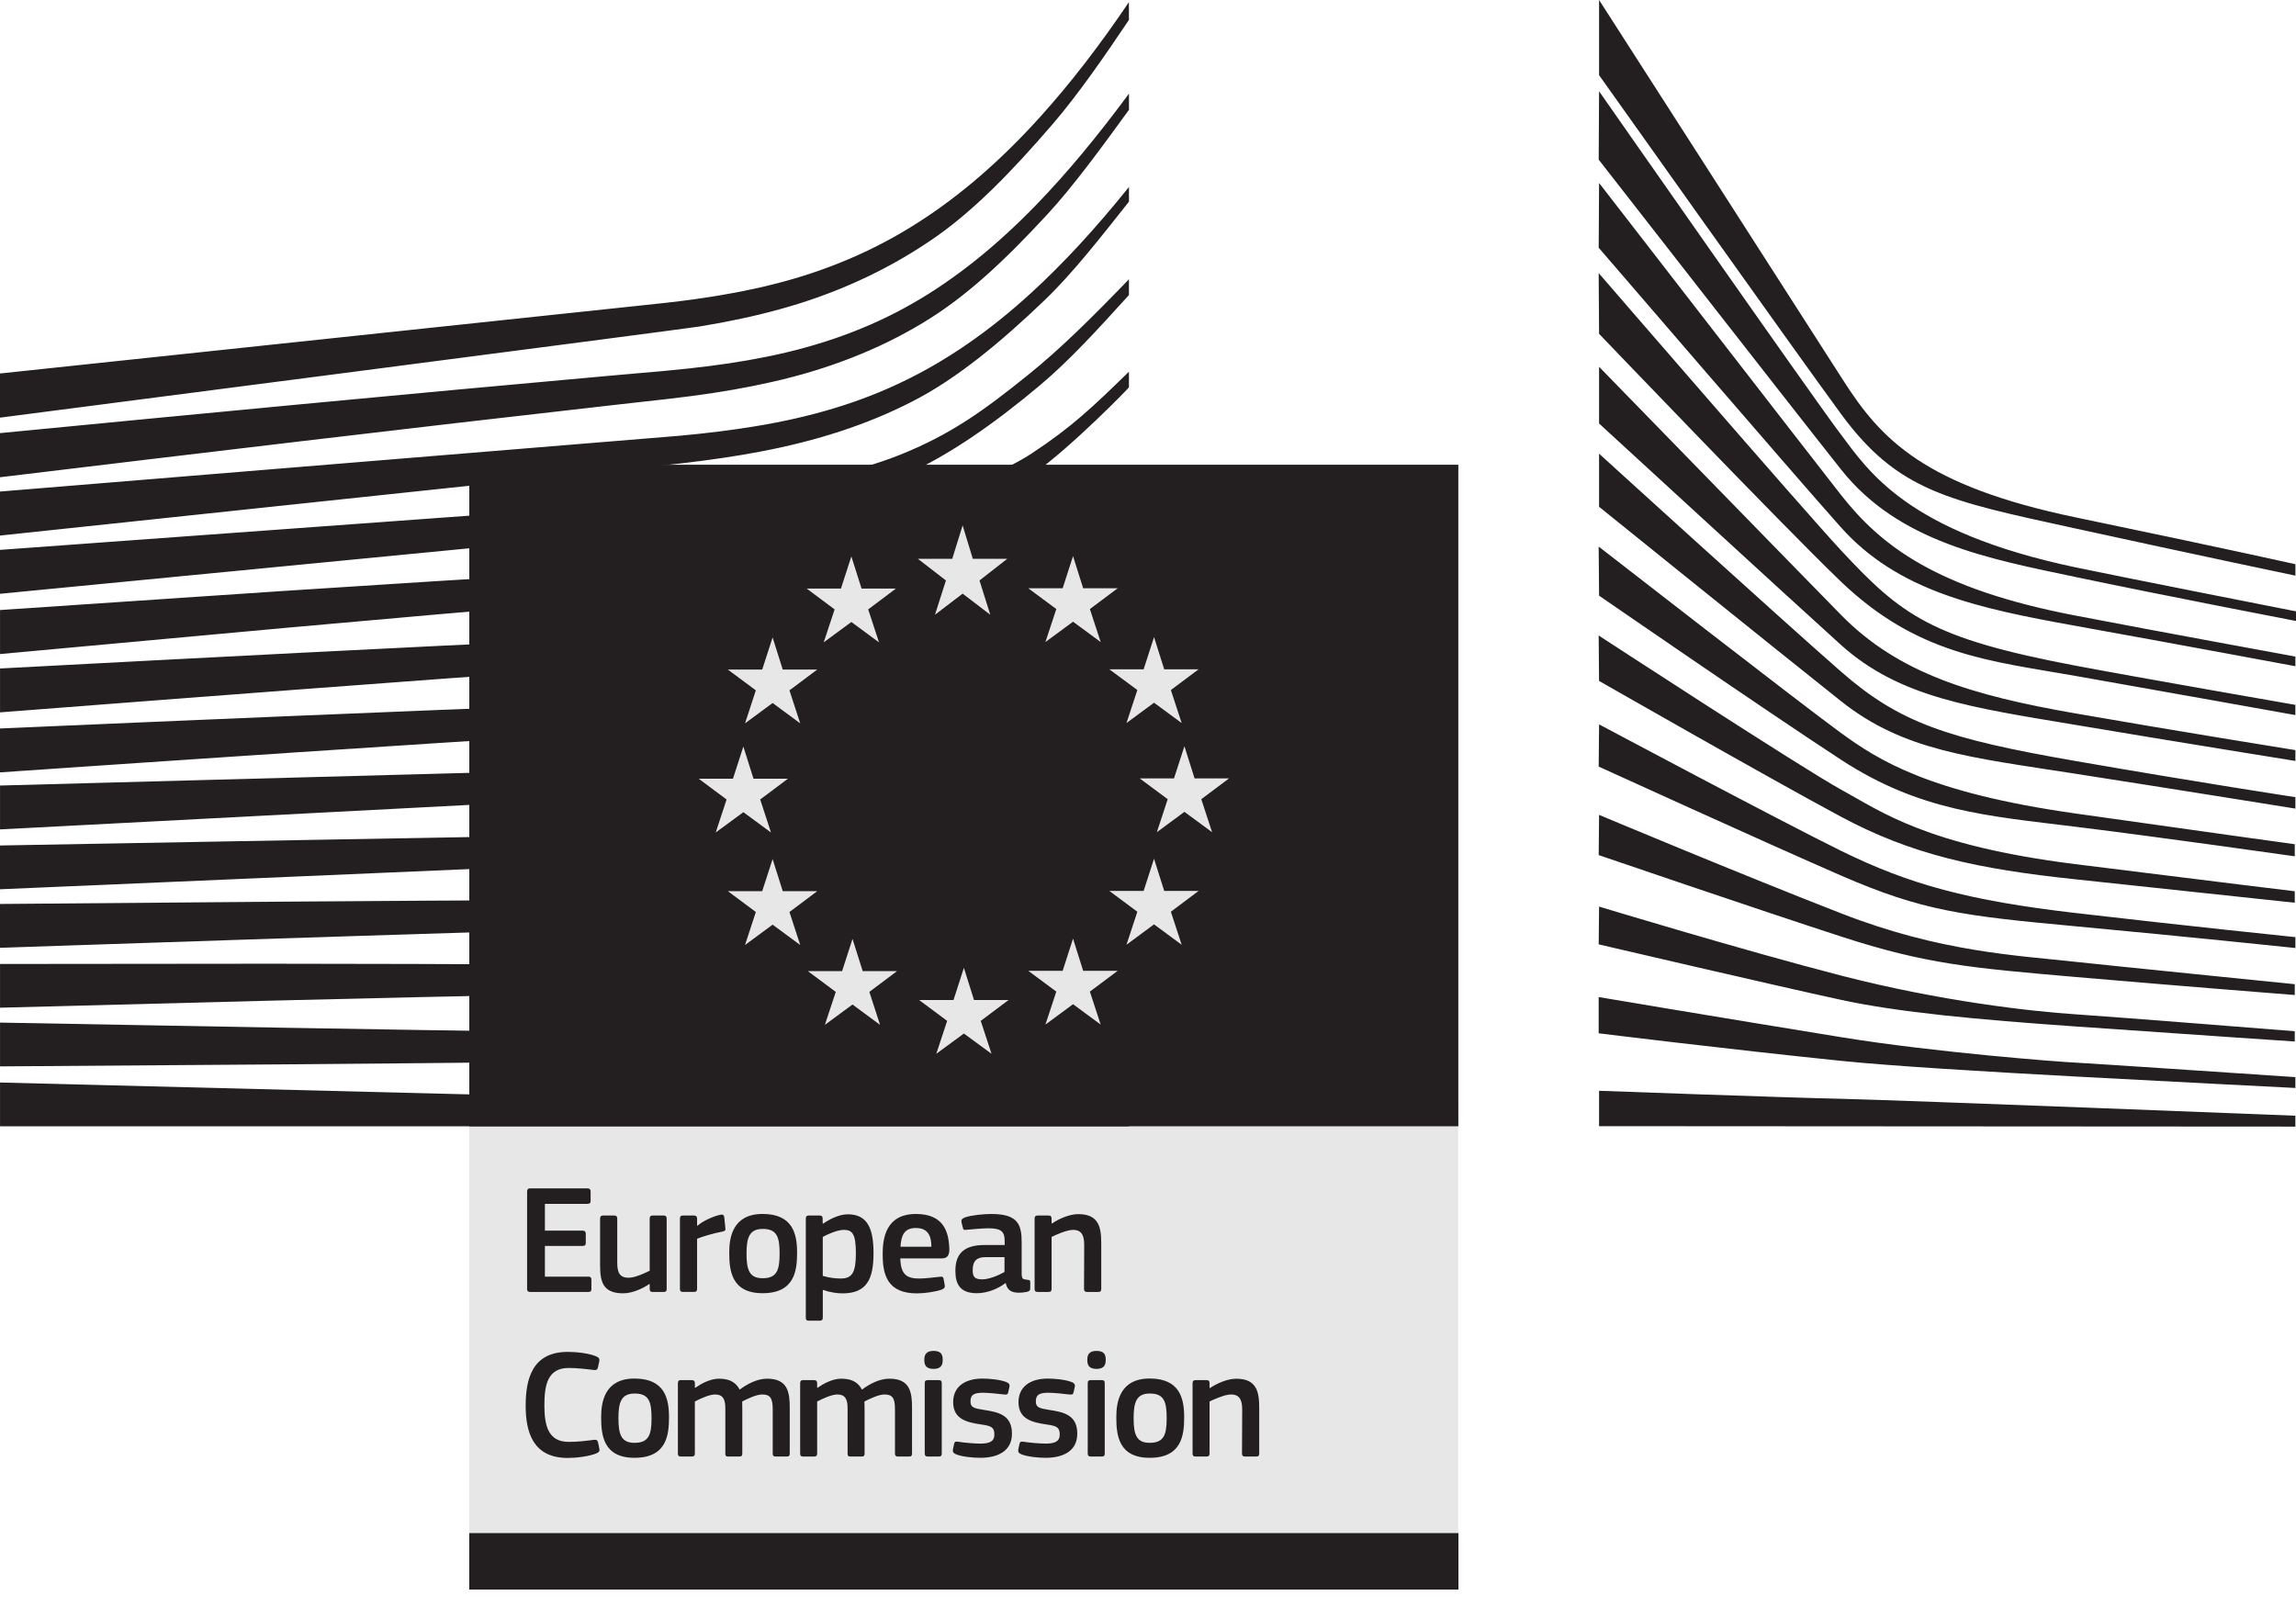 <svg width="80" height="56" viewBox="0 0 80 56" fill="none" xmlns="http://www.w3.org/2000/svg">
<g id="European_Commission" clip-path="url(#clip0_2840_4390)">
<path id="Vector" d="M16.35 53.88H50.806V38.557H16.35V53.88Z" fill="#E7E7E7"/>
<g id="Group">
<path id="Vector_2" d="M35.795 13.086C34.3 14.286 33.147 15.139 31.317 15.865C29.725 16.499 28.014 16.757 26.06 17.024C24.802 17.201 23.488 17.461 22.232 17.545C21.715 17.58 21.199 17.613 20.684 17.654L0 19.162V20.692L20.767 18.679L23.46 18.427C24.458 18.332 25.346 18.223 26.17 18.089C28.182 17.766 29.916 17.273 31.471 16.581C33.084 15.87 34.715 14.704 36.232 13.429C37.264 12.562 38.257 11.472 39.336 10.281V9.733C38.03 11.083 36.946 12.162 35.795 13.086ZM39.337 38.721L0.001 37.723V39.249H39.337V38.721ZM24.677 36.023L19.59 35.968C13.099 35.876 6.616 35.758 0.001 35.635V37.161C6.314 37.12 13.001 37.072 19.595 36.998L24.685 36.922C26.399 36.892 28.08 36.86 29.778 36.804C33.275 36.693 36.409 36.447 39.336 36.059V35.527C36.397 35.844 33.26 36.01 29.76 36.033C28.067 36.048 26.372 36.037 24.677 36.022M29.817 33.623C28.737 33.666 27.567 33.687 26.24 33.687C25.739 33.687 25.236 33.684 24.736 33.679L19.631 33.618C16.149 33.592 12.678 33.586 9.422 33.583L0.001 33.592V35.116L9.445 34.87C12.689 34.79 16.168 34.707 19.642 34.645L24.742 34.577C26.142 34.556 27.988 34.514 29.858 34.392C31.691 34.272 33.358 34.09 34.957 33.834C36.396 33.605 37.866 33.296 39.336 32.92V32.379C37.825 32.727 36.323 33.006 34.867 33.2C33.277 33.413 31.626 33.551 29.817 33.623ZM29.918 31.141C27.324 31.355 24.671 31.355 22.103 31.355C21.304 31.355 20.506 31.355 19.707 31.361C13.145 31.39 6.636 31.444 0 31.501V33.028C6.321 32.813 13.024 32.59 19.73 32.391C20.525 32.363 21.321 32.344 22.118 32.323C24.699 32.258 27.368 32.191 29.989 31.908C31.818 31.711 33.485 31.423 35.08 31.029C36.472 30.686 37.902 30.23 39.337 29.683V29.121C37.855 29.652 36.378 30.087 34.94 30.404C33.359 30.753 31.717 30.993 29.918 31.141ZM30.075 28.622C27.306 28.992 24.458 29.034 21.702 29.075C21.071 29.083 20.438 29.093 19.807 29.107L0 29.463V30.989L19.842 30.135C20.47 30.106 21.101 30.08 21.732 30.056C24.506 29.945 27.376 29.83 30.182 29.384C31.957 29.105 33.666 28.69 35.262 28.154C36.583 27.712 37.95 27.14 39.336 26.463V25.878C37.879 26.556 36.446 27.12 35.071 27.543C33.495 28.029 31.816 28.393 30.075 28.622ZM30.252 26.119C28.744 26.395 27.121 26.572 25.142 26.673C24.398 26.712 23.601 26.74 22.559 26.764L0.001 27.374V28.903L20.004 27.858L22.596 27.727C23.607 27.679 24.434 27.63 25.199 27.571C27.206 27.418 28.855 27.197 30.392 26.875C32.137 26.513 33.831 25.985 35.425 25.306C36.71 24.761 37.996 24.096 39.336 23.289V22.674C37.905 23.508 36.544 24.175 35.191 24.711C33.62 25.336 31.958 25.81 30.252 26.119ZM30.476 23.627C28.974 23.979 27.345 24.204 25.351 24.338C24.582 24.39 23.755 24.427 22.748 24.459L20.129 24.552C13.53 24.802 6.838 25.088 -0 25.386V26.915C6.794 26.451 13.459 26 20.181 25.581L22.794 25.424C23.819 25.365 24.654 25.306 25.422 25.235C27.452 25.048 29.114 24.774 30.651 24.377C32.375 23.934 34.05 23.282 35.631 22.442C36.854 21.795 38.074 21.016 39.337 20.077V19.423C37.971 20.409 36.66 21.213 35.35 21.869C33.797 22.646 32.157 23.238 30.476 23.627ZM30.72 21.085C29.228 21.523 27.55 21.819 25.587 21.99C24.792 22.059 23.934 22.112 22.965 22.151L20.32 22.267C13.75 22.572 7.209 22.913 0.001 23.295V24.824C6.887 24.292 13.635 23.774 20.381 23.294L23.017 23.114C24.036 23.046 24.88 22.974 25.674 22.885C27.684 22.66 29.405 22.313 30.933 21.823C32.625 21.288 34.275 20.51 35.836 19.514C36.987 18.78 38.141 17.905 39.336 16.862V16.834C38.018 17.959 36.762 18.21 35.511 18.964C33.977 19.894 32.365 20.607 30.72 21.085ZM30.217 18.17C28.84 18.94 27.811 19.384 25.846 19.589C24.657 19.717 23.436 19.777 22.254 19.836C21.684 19.865 21.112 19.894 20.54 19.93C16.968 20.134 13.46 20.36 9.881 20.593L0.001 21.258V22.792L9.98 21.877C13.204 21.587 16.951 21.254 20.608 20.955L23.268 20.75C24.307 20.67 25.158 20.585 25.946 20.483C27.969 20.221 29.697 19.812 31.228 19.234C32.877 18.618 34.431 17.661 35.987 16.535C37.391 15.521 39.334 13.521 39.336 13.495V12.953C38.066 14.191 37.336 14.887 35.945 15.803C34.283 16.897 31.451 17.48 30.217 18.17M35.934 10.203C34.488 11.53 32.978 12.573 31.446 13.304C29.948 14.027 28.272 14.534 26.32 14.854C25.515 14.988 24.64 15.097 23.645 15.188L-0 17.129V18.663L21.018 16.433L23.737 16.148C24.762 16.028 25.656 15.896 26.468 15.742C28.489 15.36 30.224 14.791 31.768 14C33.347 13.201 34.924 11.873 36.392 10.466C37.376 9.522 38.324 8.304 39.337 7.027V6.515C38.167 7.971 37.05 9.181 35.934 10.203ZM31.786 10.58C30.302 11.432 28.589 12.057 26.693 12.435C25.884 12.599 25.001 12.732 23.995 12.841C23.404 12.906 22.809 12.957 22.213 13.008C21.891 13.036 21.57 13.064 21.248 13.093C13.984 13.745 6.758 14.438 -8.82813e-05 15.093V16.631C6.811 15.81 14.088 14.939 21.349 14.118C21.672 14.08 21.995 14.044 22.318 14.009C22.913 13.944 23.509 13.878 24.106 13.8C25.14 13.662 26.044 13.504 26.87 13.316C28.84 12.876 30.618 12.181 32.156 11.25C33.684 10.334 35.033 9.049 36.485 7.479C37.39 6.502 38.395 5.123 39.337 3.827V3.263C38.227 4.766 37.175 6.03 36.135 7.108C34.718 8.576 33.255 9.743 31.786 10.58ZM-0 14.554C-0 14.554 23.702 11.486 24.371 11.378C25.398 11.21 26.308 11.014 27.158 10.78C29.075 10.255 30.84 9.453 32.402 8.396C33.901 7.392 35.294 5.931 36.675 4.328C37.552 3.308 38.475 1.978 39.335 0.695V0.074C38.315 1.585 37.309 2.888 36.275 4.037C34.905 5.563 33.468 6.81 32.002 7.745C30.489 8.721 28.788 9.447 26.942 9.907C26.114 10.115 25.23 10.284 24.234 10.423C23.579 10.515 22.902 10.586 22.249 10.654C21.988 10.683 -0 13.015 -0 13.015L-0 14.554Z" fill="#231F20"/>
<path id="Vector_3" d="M55.717 38.011C55.717 38.011 62.201 38.249 64.171 38.291C66.141 38.334 79.978 38.88 79.978 38.88V39.259L55.717 39.244L55.717 38.011ZM55.703 34.745C55.703 34.745 59.827 35.441 64.17 36.146C67.426 36.676 71.839 37.01 72.31 37.029C72.781 37.05 79.978 37.535 79.978 37.535V37.913C79.978 37.913 75.373 37.68 72.31 37.514C69.12 37.34 65.95 37.152 64.149 36.968C60.116 36.554 55.703 36.008 55.703 36.008V34.745ZM55.717 31.592C55.717 31.592 60.744 33.119 64.171 34.002C67.597 34.885 70.746 35.243 72.331 35.347C73.916 35.453 79.957 35.936 79.957 35.936V36.294C79.957 36.294 76.531 36.064 72.31 35.769C68.897 35.53 66.156 35.278 64.15 34.843C61.926 34.362 55.704 32.909 55.704 32.909L55.717 31.592ZM55.717 28.396C55.717 28.396 60.673 30.476 64.171 31.836C67.612 33.175 70.24 33.288 72.331 33.519C73.252 33.62 79.957 34.297 79.957 34.297V34.674C79.957 34.674 75.951 34.36 72.31 34.045C68.669 33.729 67.097 33.596 64.15 32.636C61.165 31.666 55.704 29.798 55.704 29.798L55.717 28.396ZM55.717 25.242C55.717 25.242 62.017 28.601 64.15 29.65C66.527 30.82 68.583 31.381 72.31 31.815C75.969 32.243 79.979 32.657 79.979 32.657V33.036C79.979 33.036 76.271 32.646 72.31 32.278C68.384 31.914 66.984 31.745 64.15 30.512C61.614 29.41 55.704 26.714 55.704 26.714L55.717 25.242ZM55.703 22.145C55.703 22.145 62.82 26.791 64.17 27.528C65.521 28.263 67.106 29.461 72.309 30.113C77.514 30.764 79.957 31.058 79.957 31.058V31.458C79.957 31.458 75.652 30.997 72.288 30.639C68.925 30.281 66.633 29.798 64.128 28.451C61.622 27.107 55.716 23.728 55.716 23.728L55.703 22.145L55.703 22.145ZM55.703 19.047C55.703 19.047 62.799 24.563 64.128 25.529C65.456 26.497 67.212 27.624 72.309 28.347C77.365 29.063 79.957 29.419 79.957 29.419V29.84C79.957 29.84 75.374 29.187 72.309 28.809C69.246 28.43 66.898 28.27 64.149 26.476C61.472 24.729 55.717 20.757 55.717 20.757L55.703 19.047ZM55.717 15.809C55.717 15.809 61.938 21.471 64.15 23.407C66.184 25.186 67.834 25.741 72.31 26.518C76.787 27.295 79.979 27.779 79.979 27.779V28.178C79.979 28.178 75.93 27.526 72.289 26.959C68.648 26.391 66.328 26.168 64.15 24.436C61.636 22.438 55.717 17.66 55.717 17.66V15.809ZM55.717 12.782C55.717 12.782 62.258 19.501 64.15 21.43C66.156 23.475 68.726 24.233 72.289 24.856C75.69 25.451 79.979 26.14 79.979 26.14V26.517C79.979 26.517 75.951 25.871 72.289 25.256C68.698 24.653 66.184 24.317 64.129 22.459C62.287 20.796 55.717 14.758 55.717 14.758V12.782ZM55.703 9.516C55.703 9.516 62.788 17.717 64.149 19.18C66.27 21.458 67.298 22.243 72.31 23.195C74.314 23.577 79.978 24.563 79.978 24.563V24.919C79.978 24.919 75.288 24.078 72.31 23.553C69.333 23.028 66.814 22.831 64.128 20.252C62.083 18.288 55.717 11.632 55.717 11.632L55.703 9.516ZM55.717 6.376C55.717 6.376 62.714 15.417 64.129 17.225C65.541 19.032 67.49 20.525 72.31 21.45C75.089 21.985 79.979 22.88 79.979 22.88V23.216C79.979 23.216 75.695 22.418 72.31 21.808C68.926 21.198 66.132 20.608 64.129 18.36C62.371 16.387 55.704 8.633 55.704 8.633L55.717 6.376ZM55.717 3.18C55.717 3.18 63.143 13.818 64.129 15.122C65.114 16.427 66.441 18.528 72.31 19.769C73.826 20.089 80 21.304 80 21.304V21.64C80 21.64 75.308 20.736 72.31 20.105C69.311 19.474 66.16 18.899 64.15 16.363C62.323 14.06 55.704 5.564 55.704 5.564L55.717 3.18ZM55.717 -0.001C55.717 -0.001 62.903 11.189 64.218 13.246C65.531 15.302 67.033 16.93 72.349 18.035C77.666 19.14 79.98 19.662 79.98 19.662V20.06C79.98 20.06 76.602 19.354 72.254 18.403C67.908 17.452 66.131 17.13 64.149 14.428C62.499 12.179 55.717 2.619 55.717 2.619L55.717 -0.001Z" fill="#231F20"/>
</g>
<g id="Group_2">
<path id="Vector_4" d="M50.813 16.195H16.352V39.248H50.813V16.195Z" fill="#231F20"/>
<path id="Vector_5" d="M16.35 55.392H50.817V53.425H16.35V55.392Z" fill="#231F20"/>
</g>
<path id="Vector_6" d="M30.059 33.84H31.257L30.291 34.565L30.664 35.714L29.704 35.005L28.741 35.714L29.121 34.565L28.146 33.84H29.342L29.704 32.719L30.059 33.84ZM27.273 31.055H28.475L27.507 31.781L27.882 32.931L26.92 32.222L25.959 32.931L26.336 31.781L25.361 31.055H26.558L26.92 29.936L27.273 31.055ZM26.254 27.135H27.454L26.488 27.86L26.863 29.01L25.901 28.302L24.938 29.01L25.317 27.86L24.343 27.135H25.539L25.901 26.015L26.254 27.135ZM27.273 23.333H28.475L27.507 24.057L27.882 25.207L26.92 24.498L25.959 25.207L26.336 24.057L25.361 23.333H26.558L26.92 22.213L27.273 23.333ZM30.019 20.509H31.217L30.251 21.236L30.627 22.384L29.664 21.675L28.701 22.384L29.081 21.236L28.106 20.509H29.302L29.664 19.389L30.019 20.509ZM41.623 27.125H42.824L41.857 27.85L42.233 29L41.269 28.291L40.308 29L40.687 27.85L39.71 27.125H40.906L41.269 26.005L41.623 27.125ZM40.565 31.046H41.763L40.797 31.772L41.173 32.922L40.21 32.212L39.25 32.922L39.629 31.772L38.652 31.046H39.848L40.21 29.924L40.565 31.046ZM40.565 23.323H41.763L40.797 24.046L41.173 25.196L40.21 24.488L39.25 25.196L39.629 24.046L38.652 23.323H39.848L40.21 22.201L40.565 23.323ZM37.741 20.5H38.943L37.975 21.224L38.351 22.373L37.388 21.665L36.426 22.373L36.805 21.224L35.829 20.5H37.026L37.388 19.38L37.741 20.5ZM37.741 33.831H38.943L37.975 34.555L38.351 35.704L37.388 34.994L36.426 35.704L36.805 34.555L35.829 33.831H37.026L37.388 32.709L37.741 33.831ZM33.938 34.849H35.14L34.172 35.575L34.548 36.722L33.585 36.016L32.623 36.722L33.002 35.575L32.026 34.849H33.223L33.585 33.728L33.938 34.849ZM33.896 19.474H35.095L34.129 20.228L34.504 21.422L33.541 20.687L32.578 21.422L32.959 20.228L31.983 19.474H33.179L33.541 18.309L33.896 19.474Z" fill="#E7E7E7"/>
<g id="Group_3">
<path id="Vector_7" d="M38.267 45.021H37.876C37.805 45.021 37.771 44.988 37.771 44.919L37.777 43.391C37.777 43.069 37.702 42.858 37.386 42.858C37.169 42.858 36.789 43.032 36.641 43.103V44.919C36.641 44.983 36.614 45.021 36.538 45.021H36.152C36.076 45.021 36.049 44.988 36.049 44.919V42.466C36.049 42.396 36.076 42.358 36.152 42.358H36.538C36.614 42.358 36.641 42.396 36.641 42.466V42.63C36.647 42.63 36.653 42.635 36.657 42.635C36.858 42.495 37.239 42.309 37.571 42.309C38.304 42.309 38.371 42.793 38.371 43.341V44.919C38.371 44.984 38.348 45.022 38.267 45.022M35 43.809H34.338C34.066 43.809 33.891 43.907 33.891 44.266C33.891 44.505 33.972 44.582 34.229 44.582C34.463 44.582 34.794 44.444 35 44.325L35 43.809ZM35.034 44.712C34.762 44.918 34.397 45.065 34.033 45.065C33.456 45.065 33.289 44.749 33.289 44.293C33.283 43.656 33.625 43.385 34.31 43.385H35.006V43.244C35.006 42.918 34.886 42.803 34.44 42.803C34.261 42.803 33.918 42.831 33.701 42.852C33.592 42.868 33.565 42.863 33.55 42.787L33.5 42.586C33.489 42.515 33.506 42.471 33.625 42.423C33.859 42.342 34.288 42.304 34.545 42.304C35.485 42.304 35.598 42.689 35.598 43.299V44.348C35.598 44.57 35.625 44.576 35.794 44.597C35.876 44.603 35.897 44.62 35.897 44.678V44.908C35.897 44.967 35.859 45.004 35.767 45.021C35.68 45.038 35.594 45.048 35.512 45.048C35.255 45.048 35.099 44.973 35.044 44.718L35.033 44.712L35.034 44.712ZM31.375 43.445H32.452C32.452 43.113 32.364 42.793 31.914 42.793C31.511 42.793 31.403 43.037 31.375 43.445ZM31.369 43.852C31.386 44.402 31.582 44.554 32.028 44.554C32.224 44.554 32.527 44.515 32.734 44.494C32.832 44.483 32.865 44.483 32.882 44.586L32.914 44.766C32.93 44.847 32.92 44.891 32.822 44.935C32.609 45.016 32.213 45.071 31.946 45.071C30.908 45.071 30.755 44.408 30.755 43.7C30.755 43.173 30.853 42.304 31.915 42.304C32.887 42.304 33.06 42.935 33.077 43.52C33.083 43.717 33.029 43.852 32.811 43.852L31.369 43.852ZM29.398 42.858C29.174 42.858 28.831 43.015 28.668 43.102V44.461C28.913 44.532 29.109 44.553 29.295 44.553C29.686 44.553 29.822 44.352 29.822 43.669C29.822 42.977 29.686 42.858 29.398 42.858ZM29.354 45.071C29.174 45.071 28.925 45.038 28.674 44.95L28.669 44.956V45.913C28.669 45.972 28.653 46.022 28.566 46.022H28.179C28.093 46.022 28.077 45.984 28.077 45.913V42.467C28.077 42.396 28.104 42.358 28.179 42.358H28.566C28.643 42.358 28.664 42.4 28.664 42.467V42.63L28.681 42.641C28.875 42.505 29.224 42.315 29.54 42.315C30.251 42.315 30.436 42.852 30.436 43.673C30.436 44.559 30.213 45.071 29.354 45.071ZM26.577 42.825C26.115 42.825 26.011 43.119 26.011 43.684C26.011 44.261 26.115 44.543 26.571 44.543C27.066 44.543 27.164 44.265 27.164 43.684C27.164 43.107 27.072 42.825 26.577 42.825ZM26.571 45.065C25.48 45.065 25.409 44.265 25.409 43.646C25.409 43.134 25.522 42.303 26.571 42.303C27.626 42.303 27.773 43.005 27.773 43.646C27.773 44.265 27.697 45.065 26.571 45.065ZM24.289 44.918C24.289 44.983 24.262 45.02 24.186 45.02H23.794C23.718 45.02 23.691 44.989 23.691 44.918V42.466C23.691 42.395 23.718 42.358 23.794 42.358H24.18C24.262 42.358 24.289 42.401 24.289 42.466V42.705L24.3 42.716C24.463 42.565 24.849 42.379 25.105 42.331C25.175 42.314 25.224 42.331 25.236 42.423L25.273 42.787C25.278 42.864 25.284 42.895 25.169 42.918C24.866 42.977 24.48 43.086 24.289 43.167V44.918L24.289 44.918ZM23.127 45.021H22.74C22.659 45.021 22.638 44.983 22.638 44.919V44.749L22.627 44.743C22.414 44.891 22.044 45.069 21.713 45.069C20.98 45.069 20.909 44.635 20.909 44.064V42.465C20.909 42.401 20.936 42.358 21.012 42.358H21.409C21.48 42.358 21.507 42.396 21.507 42.465V43.993C21.507 44.321 21.572 44.526 21.904 44.526C22.138 44.526 22.495 44.352 22.637 44.281V42.465C22.637 42.401 22.658 42.358 22.74 42.358H23.126C23.202 42.358 23.229 42.396 23.229 42.465V44.919C23.229 44.988 23.202 45.021 23.127 45.021ZM18.366 41.52C18.366 41.449 18.399 41.412 18.474 41.412H20.474C20.539 41.412 20.579 41.449 20.579 41.514V41.852C20.579 41.917 20.552 41.951 20.47 41.951H18.986V42.885H20.301C20.372 42.885 20.41 42.918 20.41 42.983V43.32C20.41 43.385 20.382 43.418 20.301 43.418H18.986V44.488H20.508C20.573 44.488 20.606 44.521 20.606 44.592V44.923C20.606 44.994 20.579 45.021 20.502 45.021H18.474C18.399 45.021 18.366 44.988 18.366 44.923L18.366 41.52Z" fill="#231F20"/>
<path id="Vector_8" d="M43.771 50.757H43.38C43.309 50.757 43.275 50.724 43.275 50.654L43.282 49.127C43.282 48.805 43.206 48.594 42.891 48.594C42.673 48.594 42.293 48.767 42.145 48.838V50.654C42.145 50.719 42.118 50.757 42.042 50.757H41.656C41.58 50.757 41.553 50.724 41.553 50.654V48.201C41.553 48.132 41.58 48.094 41.656 48.094H42.042C42.118 48.094 42.145 48.132 42.145 48.201V48.366C42.151 48.366 42.156 48.371 42.161 48.371C42.362 48.23 42.744 48.045 43.075 48.045C43.808 48.045 43.875 48.529 43.875 49.077V50.655C43.875 50.72 43.852 50.757 43.771 50.757M40.064 48.561C39.602 48.561 39.499 48.855 39.499 49.42C39.499 49.996 39.602 50.279 40.058 50.279C40.553 50.279 40.651 50.001 40.651 49.42C40.651 48.843 40.559 48.561 40.064 48.561ZM40.058 50.801C38.967 50.801 38.896 50.001 38.896 49.382C38.896 48.87 39.009 48.038 40.058 48.038C41.113 48.038 41.26 48.74 41.26 49.382C41.26 50.001 41.184 50.801 40.058 50.801ZM38.493 50.654C38.493 50.713 38.472 50.757 38.395 50.757H38.009C37.933 50.757 37.9 50.725 37.9 50.654V48.196C37.9 48.121 37.933 48.094 38.009 48.094H38.395C38.472 48.094 38.493 48.137 38.493 48.196V50.654ZM38.205 47.703C37.923 47.703 37.885 47.544 37.885 47.387C37.885 47.214 37.944 47.076 38.205 47.076C38.472 47.076 38.527 47.202 38.527 47.387C38.527 47.555 38.477 47.703 38.205 47.703ZM36.439 50.801C36.167 50.801 35.804 50.763 35.597 50.682C35.488 50.638 35.465 50.588 35.482 50.502L35.52 50.322C35.536 50.235 35.574 50.23 35.662 50.241C35.9 50.279 36.249 50.306 36.433 50.306C36.782 50.306 36.924 50.214 36.924 49.996C36.924 49.746 36.83 49.691 36.487 49.643C35.955 49.566 35.488 49.453 35.488 48.86C35.488 48.322 35.9 48.04 36.51 48.04C36.732 48.04 37.108 48.072 37.336 48.159C37.428 48.197 37.467 48.241 37.45 48.322L37.407 48.517C37.39 48.594 37.358 48.604 37.26 48.594C37.026 48.567 36.721 48.534 36.521 48.534C36.173 48.534 36.092 48.632 36.092 48.839C36.092 49.05 36.222 49.077 36.554 49.131C37.07 49.208 37.536 49.311 37.536 49.959C37.536 50.594 36.999 50.801 36.439 50.801ZM34.162 50.801C33.89 50.801 33.526 50.763 33.32 50.682C33.211 50.638 33.188 50.588 33.205 50.502L33.243 50.322C33.259 50.235 33.297 50.23 33.385 50.241C33.623 50.279 33.972 50.306 34.156 50.306C34.505 50.306 34.647 50.214 34.647 49.996C34.647 49.746 34.553 49.691 34.21 49.643C33.677 49.566 33.211 49.453 33.211 48.86C33.211 48.322 33.623 48.04 34.233 48.04C34.455 48.04 34.831 48.072 35.059 48.159C35.151 48.197 35.19 48.241 35.173 48.322L35.13 48.517C35.113 48.594 35.081 48.605 34.983 48.594C34.749 48.567 34.444 48.534 34.243 48.534C33.896 48.534 33.815 48.632 33.815 48.839C33.815 49.05 33.945 49.077 34.277 49.131C34.793 49.208 35.26 49.311 35.26 49.959C35.26 50.594 34.722 50.801 34.162 50.801ZM32.814 50.654C32.814 50.713 32.793 50.757 32.716 50.757H32.33C32.254 50.757 32.221 50.725 32.221 50.654V48.196C32.221 48.121 32.254 48.094 32.33 48.094H32.716C32.793 48.094 32.814 48.138 32.814 48.196V50.654ZM32.526 47.703C32.244 47.703 32.206 47.544 32.206 47.387C32.206 47.214 32.265 47.076 32.526 47.076C32.793 47.076 32.847 47.202 32.847 47.387C32.847 47.555 32.798 47.703 32.526 47.703ZM31.679 50.757H31.288C31.212 50.757 31.184 50.724 31.184 50.654V49.11C31.184 48.707 31.088 48.594 30.814 48.594C30.614 48.594 30.288 48.751 30.12 48.839C30.12 48.893 30.125 48.991 30.125 49.115V50.654C30.125 50.719 30.104 50.757 30.022 50.757H29.625C29.554 50.757 29.533 50.724 29.533 50.654V49.083C29.533 48.751 29.445 48.594 29.174 48.594C28.984 48.594 28.679 48.73 28.472 48.839V50.654C28.472 50.719 28.445 50.757 28.369 50.757H27.978C27.907 50.757 27.88 50.724 27.88 50.654V48.202C27.88 48.132 27.907 48.094 27.978 48.094H28.363C28.445 48.094 28.472 48.136 28.472 48.202V48.36L28.478 48.366C28.689 48.218 28.988 48.055 29.288 48.044C29.602 48.044 29.864 48.109 30.033 48.425C30.304 48.224 30.641 48.044 30.99 48.044C31.707 48.044 31.778 48.512 31.778 49.056V50.654C31.778 50.719 31.755 50.757 31.679 50.757ZM27.419 50.757H27.028C26.951 50.757 26.924 50.724 26.924 50.654V49.11C26.924 48.707 26.827 48.594 26.554 48.594C26.353 48.594 26.027 48.751 25.86 48.839C25.86 48.893 25.864 48.991 25.864 49.115V50.654C25.864 50.719 25.843 50.757 25.762 50.757H25.365C25.294 50.757 25.273 50.724 25.273 50.654V49.083C25.273 48.751 25.185 48.594 24.913 48.594C24.723 48.594 24.418 48.73 24.211 48.839V50.654C24.211 50.719 24.184 50.757 24.109 50.757H23.718C23.647 50.757 23.62 50.724 23.62 50.654V48.202C23.62 48.132 23.647 48.094 23.718 48.094H24.103C24.184 48.094 24.212 48.136 24.212 48.202V48.36L24.218 48.366C24.429 48.218 24.728 48.055 25.028 48.044C25.342 48.044 25.603 48.109 25.772 48.425C26.044 48.224 26.381 48.044 26.729 48.044C27.446 48.044 27.517 48.512 27.517 49.056V50.654C27.517 50.719 27.494 50.757 27.419 50.757ZM22.114 48.561C21.652 48.561 21.548 48.855 21.548 49.42C21.548 49.996 21.652 50.279 22.108 50.279C22.603 50.279 22.702 50.001 22.702 49.42C22.702 48.843 22.609 48.561 22.114 48.561ZM22.108 50.801C21.017 50.801 20.946 50.001 20.946 49.382C20.946 48.87 21.059 48.039 22.108 48.039C23.163 48.039 23.31 48.74 23.31 49.382C23.31 50.001 23.234 50.801 22.108 50.801ZM19.783 47.11C20.049 47.11 20.489 47.147 20.778 47.267C20.865 47.306 20.897 47.35 20.881 47.436L20.832 47.659C20.816 47.724 20.788 47.751 20.69 47.741C20.425 47.707 20.099 47.67 19.816 47.67C19.076 47.67 18.968 48.267 18.968 48.974C18.968 49.686 19.104 50.246 19.816 50.246C20.13 50.246 20.397 50.213 20.69 50.175C20.794 50.165 20.816 50.192 20.838 50.263L20.881 50.47C20.903 50.556 20.876 50.606 20.788 50.643C20.523 50.757 20.049 50.806 19.783 50.806C18.571 50.806 18.316 49.91 18.316 48.984C18.316 48.056 18.544 47.11 19.783 47.11Z" fill="#231F20"/>
</g>
</g>
<defs>
<clipPath id="clip0_2840_4390">
<rect width="80" height="55.392" fill="white"/>
</clipPath>
</defs>
</svg>

